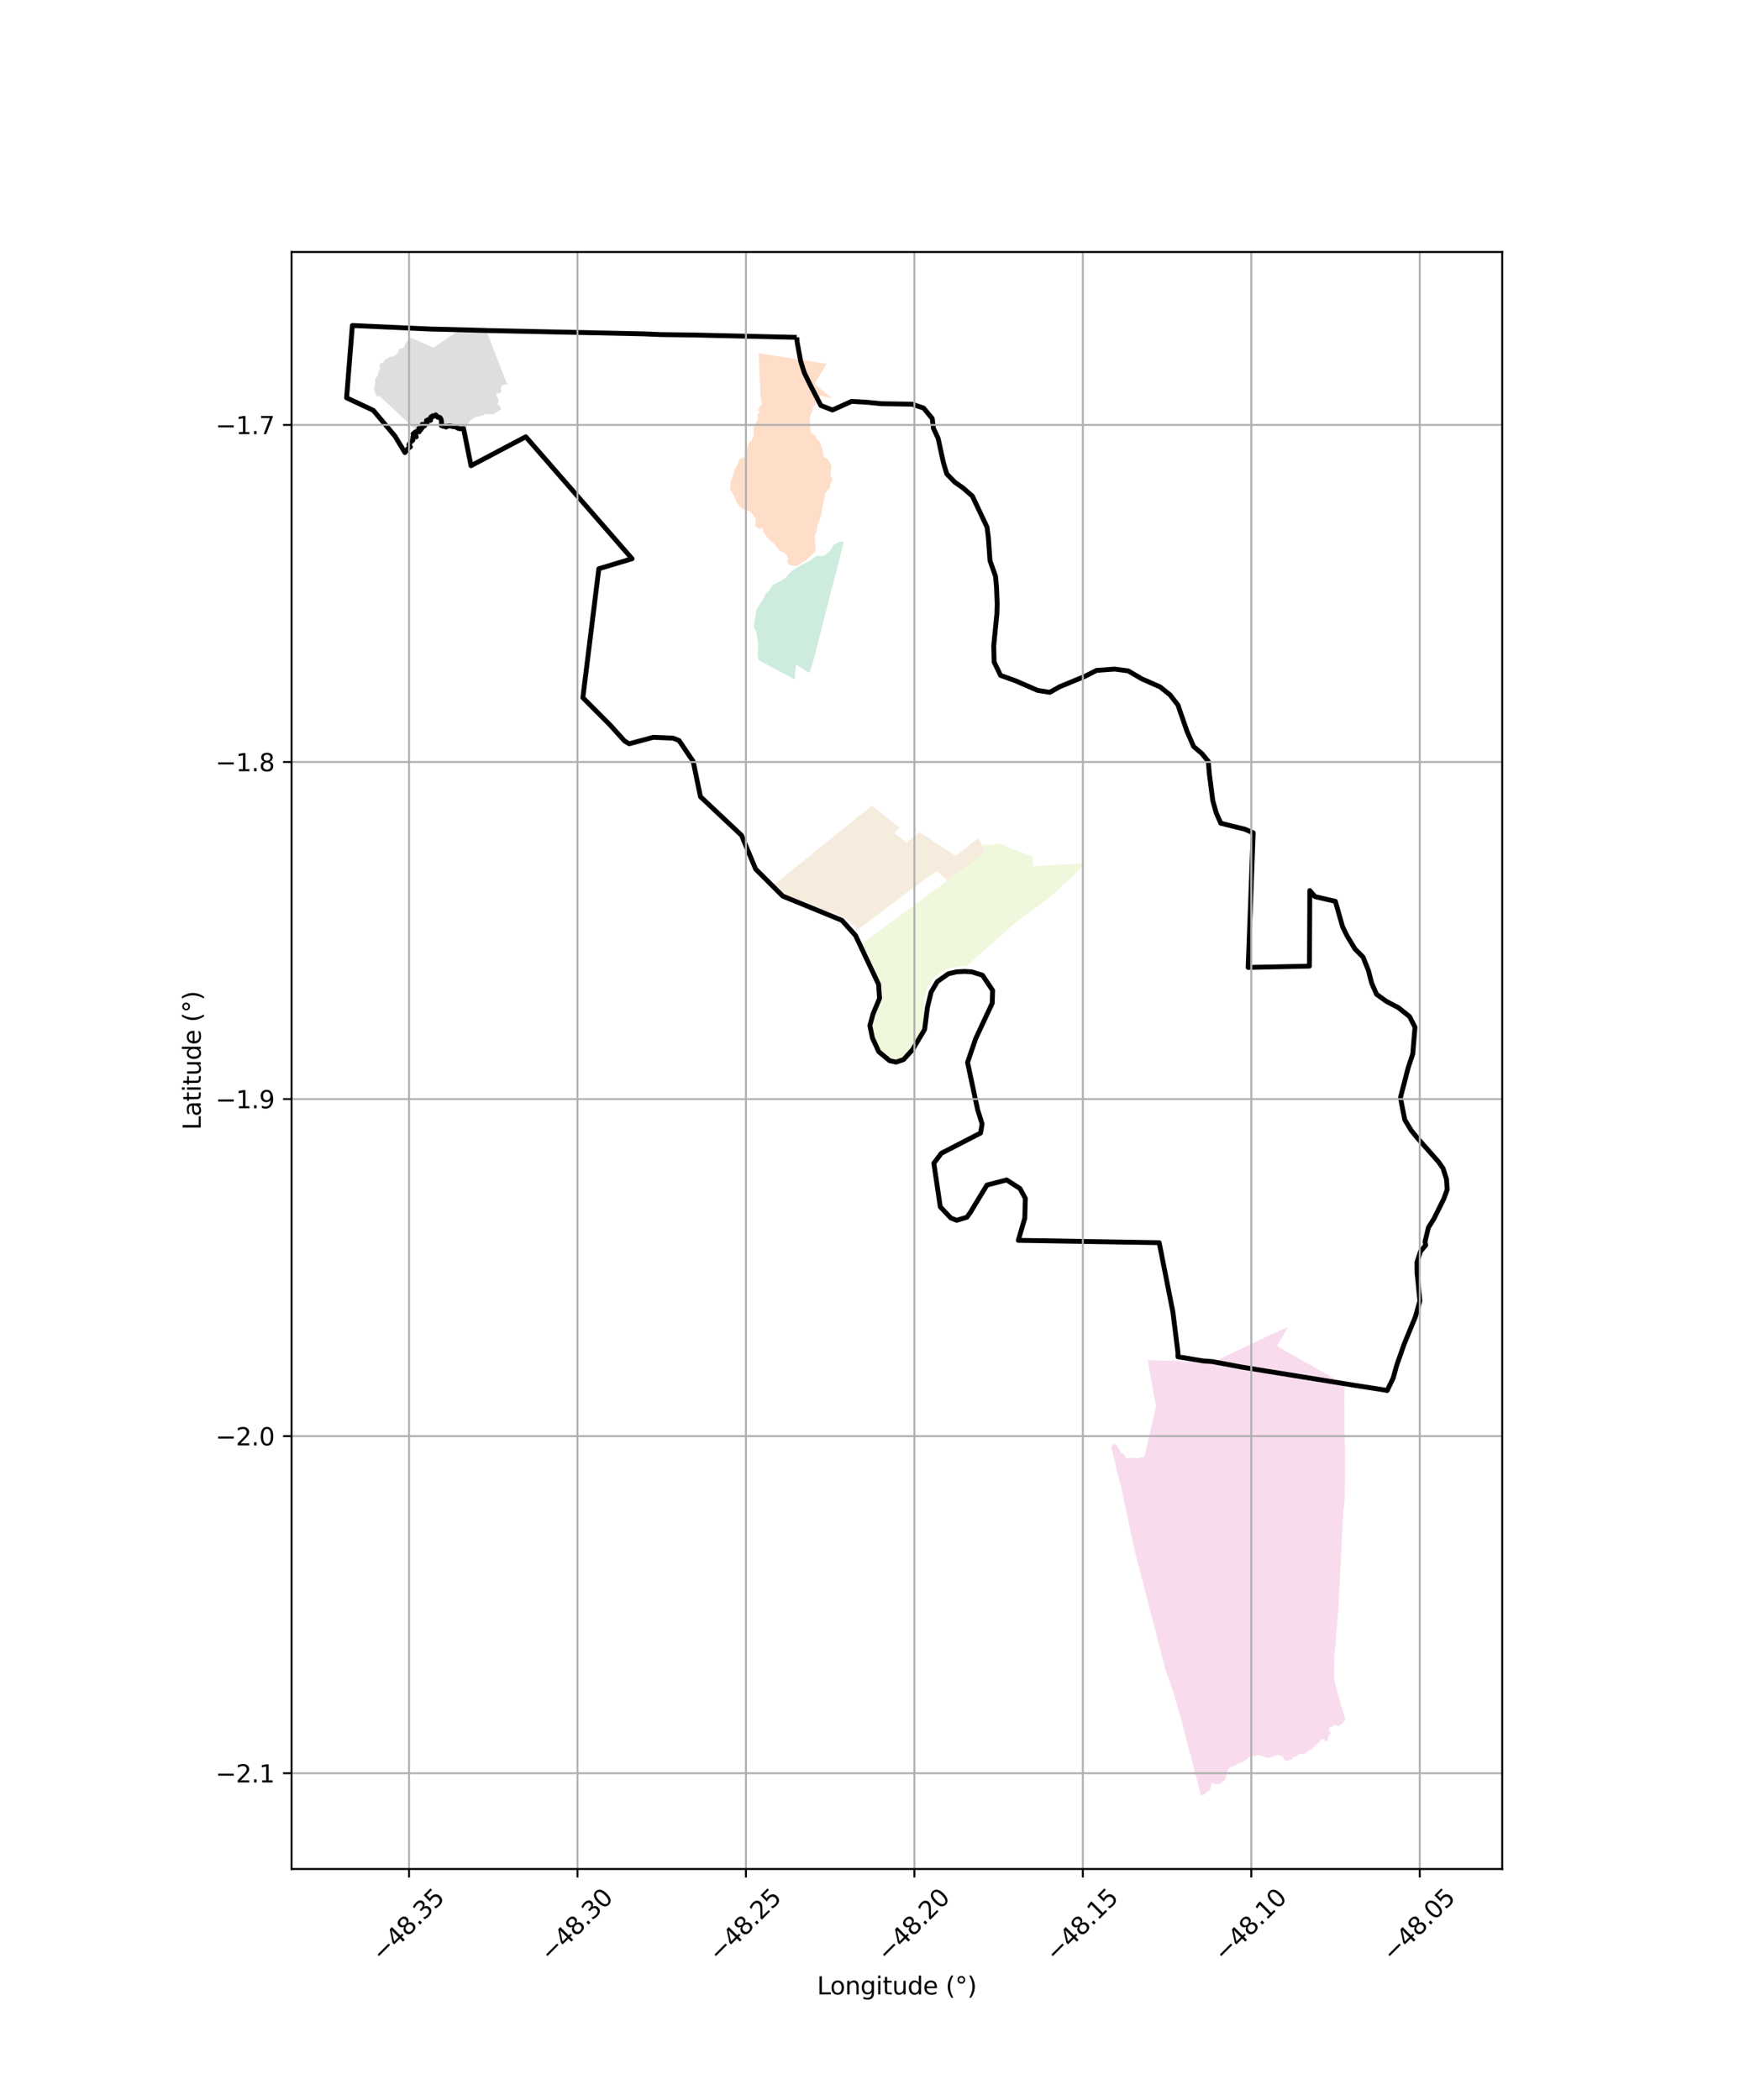 <?xml version="1.0" encoding="utf-8" standalone="no"?>
<!DOCTYPE svg PUBLIC "-//W3C//DTD SVG 1.1//EN"
  "http://www.w3.org/Graphics/SVG/1.1/DTD/svg11.dtd">
<svg xmlns:xlink="http://www.w3.org/1999/xlink" width="720pt" height="864pt" viewBox="0 0 720 864" xmlns="http://www.w3.org/2000/svg" version="1.1">
 <defs>
  <style type="text/css">*{stroke-linejoin: round; stroke-linecap: butt}</style>
 </defs>
 <g id="figure_1">
  <g id="patch_1">
   <path d="M 0 864 
L 720 864 
L 720 0 
L 0 0 
z
" style="fill: #ffffff"/>
  </g>
  <g id="axes_1">
   <g id="patch_2">
    <path d="M 119.952 768.96 
L 618.048 768.96 
L 618.048 103.68 
L 119.952 103.68 
z
" style="fill: #ffffff"/>
   </g>
   <g id="PatchCollection_1">
    <path d="M 171.889 177.611 
L 155.947 162.772 
L 155.265 163.275 
L 154.786 162.819 
L 154.548 162.132 
L 154 161.074 
L 153.998 159.802 
L 154.039 158.955 
L 154.416 157.598 
L 154.33 156.709 
L 154.455 155.522 
L 155.253 154.928 
L 155.505 154.292 
L 155.546 153.783 
L 155.63 153.148 
L 156.133 152.088 
L 156.426 151.282 
L 156.089 150.605 
L 156.256 149.926 
L 156.634 149.417 
L 157.391 149.332 
L 158.148 148.695 
L 158.189 148.017 
L 159.114 147.677 
L 159.829 147.159 
L 160.375 146.819 
L 161.216 146.649 
L 161.887 146.777 
L 163.234 145.544 
L 163.738 145.035 
L 164.032 144.314 
L 164.073 143.763 
L 164.956 143.338 
L 165.713 143.253 
L 166.259 142.659 
L 166.679 141.811 
L 166.972 140.836 
L 167.644 140.538 
L 167.896 139.818 
L 168.315 139.097 
L 169.031 139.053 
L 169.074 138.974 
L 178.312 143.011 
L 190.812 134.578 
L 199.61 134.717 
L 208.685 158.253 
L 207.541 158.145 
L 206.349 158.787 
L 206.111 159.588 
L 206.352 160.71 
L 205.796 161.752 
L 204.683 161.833 
L 204.127 162.154 
L 204.367 163.195 
L 205.244 164.556 
L 204.769 166.239 
L 205.625 166.997 
L 206.231 168.34 
L 204.694 169.363 
L 203.025 170.406 
L 201.594 170.408 
L 199.766 170.411 
L 197.858 171.054 
L 197.143 171.295 
L 195.871 171.457 
L 193.567 172.902 
L 193.091 173.544 
L 192.773 173.865 
L 192.298 175.067 
L 192.061 176.109 
L 190.551 176.351 
L 189.437 175.952 
L 188.801 175.873 
L 187.29 175.955 
L 186.335 175.476 
L 185.46 174.836 
L 184.426 174.838 
L 183.313 174.999 
L 182.28 175.001 
L 181.802 174.441 
L 181.721 173.64 
L 181.481 172.599 
L 181.56 172.038 
L 179.81 171.079 
L 177.901 170.922 
L 177.187 171.804 
L 176.631 172.606 
L 176.234 172.606 
L 176.076 173.487 
L 175.202 173.969 
L 174.488 175.252 
L 173.456 176.214 
L 172.503 177.177 
L 171.889 177.611 
" clip-path="url(#pa3c01f3f95)" style="fill: #cccccc; fill-opacity: 0.65"/>
    <path d="M 335.033 157.96 
L 342.484 163.945 
L 337.537 162.773 
L 334.607 167.452 
L 334.338 168.626 
L 334.179 169.458 
L 333.198 171.352 
L 333.422 172.088 
L 333.026 172.655 
L 333.214 173.532 
L 333.369 175.068 
L 333.292 175.863 
L 333.525 177.408 
L 333.681 178.256 
L 335.643 179.338 
L 335.812 180.246 
L 336.868 181.299 
L 337.196 181.986 
L 337.695 182.8 
L 337.776 183.328 
L 338.158 184.09 
L 338.495 185.861 
L 338.748 187.485 
L 339.334 188.249 
L 339.707 188.298 
L 340.403 188.717 
L 340.505 188.773 
L 341.774 191.213 
L 342.127 191.528 
L 341.901 193.585 
L 341.931 193.947 
L 341.583 194.411 
L 341.983 195.213 
L 341.56 195.79 
L 341.715 196.022 
L 342.682 196.979 
L 342.127 198.101 
L 341.677 199.01 
L 341.43 200.172 
L 341.393 200.803 
L 340.113 202.121 
L 339.356 203.3 
L 339.416 204.252 
L 339.357 204.666 
L 338.831 206.18 
L 338.801 207.298 
L 338.367 208.332 
L 338.244 209.417 
L 337.988 211.139 
L 337.361 213.743 
L 336.361 215.899 
L 336.271 216.367 
L 336.067 218.656 
L 335.613 219.377 
L 335.248 220.638 
L 335.413 223.094 
L 335.585 224.173 
L 335.454 225.425 
L 335.568 226.352 
L 335.306 227.113 
L 334.051 228.233 
L 332.187 230.079 
L 327.774 232.902 
L 325.314 232.586 
L 323.9 231.871 
L 323.812 231.595 
L 324.245 229.752 
L 323.409 228.137 
L 323.11 227.949 
L 322.599 227.411 
L 321.067 226.862 
L 319.658 225.323 
L 319.009 224.371 
L 318.441 223.719 
L 317.102 222.507 
L 316.678 222.106 
L 316.204 221.745 
L 315.182 220.605 
L 314.709 219.69 
L 314.084 218.814 
L 313.96 217.649 
L 313.559 217.186 
L 313.236 217.487 
L 312.8 217.55 
L 312.726 217.706 
L 312.527 217.588 
L 310.558 216.363 
L 311.012 214.636 
L 310.791 214.119 
L 310.828 213.894 
L 310.878 213.543 
L 309.63 211.552 
L 308.893 210.888 
L 308.89 210.619 
L 306.901 209.776 
L 305.631 209.59 
L 305.101 209.069 
L 303.899 207.851 
L 302.938 206.185 
L 302.051 204.219 
L 301.497 203.197 
L 300.94 202.153 
L 300.205 201.402 
L 300.627 199.659 
L 300.437 198.506 
L 300.784 197.403 
L 301.071 197.206 
L 301.826 194.67 
L 301.997 194.453 
L 301.999 193.892 
L 303.762 190.481 
L 303.81 189.679 
L 304.506 188.775 
L 304.755 188.512 
L 305.713 188.272 
L 305.949 188.247 
L 306.217 188.062 
L 306.731 186.617 
L 306.718 186.328 
L 307.04 185.354 
L 307.002 184.548 
L 307.637 184.309 
L 307.512 184.034 
L 307.763 183.089 
L 307.921 182.705 
L 308.529 181.777 
L 308.977 181.613 
L 309.476 180.729 
L 309.597 180.046 
L 310.132 179.406 
L 310.371 178.517 
L 310.155 178.416 
L 309.98 177.915 
L 310.064 176.026 
L 310.101 175.395 
L 310.2 175.195 
L 310.324 174.693 
L 310.591 174.479 
L 310.746 174.028 
L 311.38 173.451 
L 311.832 173.159 
L 311.741 173.037 
L 311.714 171.809 
L 311.689 171.633 
L 311.775 170.531 
L 311.949 170.292 
L 312.495 169.702 
L 312.146 168.963 
L 311.909 168.65 
L 312.455 167.722 
L 312.852 166.719 
L 313.512 166.505 
L 313.349 165.816 
L 312.885 163.28 
L 312.713 158.331 
L 312.671 157.759 
L 312.148 145.291 
L 314.361 145.674 
L 316.734 146.032 
L 319.414 146.464 
L 322.485 146.97 
L 322.936 147.008 
L 340.068 149.692 
L 340.117 149.768 
L 339.703 150.458 
L 337.497 153.914 
L 335.33 157.709 
L 335.033 157.96 
" clip-path="url(#pa3c01f3f95)" style="fill: #fdcdac; fill-opacity: 0.65"/>
    <path d="M 347.165 222.982 
L 334.372 272.815 
L 333.065 276.867 
L 327.44 273.402 
L 326.982 279.583 
L 312.375 271.77 
L 311.957 271.226 
L 311.687 269.402 
L 311.686 268.206 
L 311.981 266.889 
L 311.949 265.903 
L 311.799 264.393 
L 311.678 263.137 
L 311.439 261.986 
L 311.349 261.208 
L 311.199 260.102 
L 310.693 259.116 
L 310.127 258.1 
L 310.126 257.293 
L 310.273 256.395 
L 310.479 255.139 
L 310.626 254.361 
L 310.862 253.224 
L 311.098 252.357 
L 311.038 251.579 
L 311.215 250.891 
L 311.718 250.143 
L 312.103 249.455 
L 312.488 248.796 
L 313.199 247.629 
L 314.171 246.356 
L 314.555 245.309 
L 314.851 244.561 
L 315.384 243.962 
L 316.125 243.273 
L 316.658 242.644 
L 317.132 241.926 
L 317.428 241.417 
L 317.754 240.789 
L 318.199 240.519 
L 318.792 240.189 
L 319.889 239.739 
L 320.69 239.349 
L 321.372 238.869 
L 322.351 238.24 
L 323.003 237.97 
L 323.715 237.161 
L 324.331 236.353 
L 324.894 235.814 
L 326.287 234.616 
L 327.027 233.992 
L 328.766 233.078 
L 329.322 232.551 
L 330.617 231.978 
L 332.07 231.317 
L 333.167 230.628 
L 335.065 229.309 
L 336.192 228.65 
L 337.201 228.648 
L 338.477 228.856 
L 339.753 228.166 
L 340.76 227.238 
L 341.502 226.519 
L 342.213 225.71 
L 342.597 224.902 
L 342.864 224.364 
L 343.575 223.854 
L 344.613 223.195 
L 345.414 222.925 
L 346.334 222.923 
L 347.165 222.982 
" clip-path="url(#pa3c01f3f95)" style="fill: #b3e2cd; fill-opacity: 0.65"/>
    <path d="M 358.737 331.474 
L 370.188 340.493 
L 368.077 342.897 
L 369.166 343.733 
L 370.345 344.615 
L 371.839 345.7 
L 373.022 346.555 
L 378.296 342.374 
L 393.23 352.106 
L 402.475 344.849 
L 403.865 347.389 
L 405.408 350.73 
L 389.78 362.206 
L 385.267 358.33 
L 370.258 369.386 
L 356.943 379.479 
L 352.427 382.866 
L 351.815 381.53 
L 350.364 379.891 
L 347.65 377.69 
L 343.249 375.77 
L 336.286 374.003 
L 333.334 372.896 
L 330.217 371.53 
L 325.952 369.865 
L 321.455 366.964 
L 318.671 364.416 
L 318.362 364.113 
L 344.505 342.903 
L 352.763 336.214 
L 356.266 333.461 
L 358.737 331.474 
" clip-path="url(#pa3c01f3f95)" style="fill: #f1e2cc; fill-opacity: 0.65"/>
    <path d="M 410.982 346.967 
L 412.356 347.546 
L 413.133 347.345 
L 413.412 348.16 
L 416.453 349.217 
L 416.717 349.306 
L 424.958 352.443 
L 425.195 356.352 
L 445.022 355.258 
L 446.753 355.142 
L 446.732 355.162 
L 444.118 357.733 
L 442.594 359.212 
L 441.483 360.345 
L 440.342 361.436 
L 438.805 362.897 
L 438.002 363.625 
L 435.831 365.594 
L 435.102 366.261 
L 432.793 368.311 
L 431.112 369.738 
L 429.311 371.193 
L 427.623 372.453 
L 425.622 373.883 
L 424.521 374.638 
L 423.483 375.356 
L 421.153 377.022 
L 418.916 378.727 
L 416.963 380.291 
L 414.986 382.112 
L 413.095 383.826 
L 397.663 397.455 
L 395.688 397.554 
L 393.788 397.879 
L 393.674 397.891 
L 389.629 398.679 
L 388.756 399.193 
L 386.912 400.19 
L 385.837 401.254 
L 384.912 402.041 
L 384.816 402.038 
L 383.807 403.105 
L 382.145 405.264 
L 381.546 406.533 
L 380.996 408.463 
L 380.231 410.782 
L 379.961 413.233 
L 379.855 414.537 
L 380.131 416.833 
L 380.303 419.293 
L 380.391 421.642 
L 380.051 424.024 
L 378.883 425.953 
L 378.524 426.736 
L 377.782 427.882 
L 376.838 428.816 
L 376.467 429.315 
L 375.736 430.369 
L 375.455 430.924 
L 374.076 433.455 
L 372.106 435.429 
L 369.674 436.572 
L 367.421 436.573 
L 365.012 435.859 
L 363.47 434.208 
L 362.109 432.963 
L 360.75 430.788 
L 359.618 428.242 
L 358.819 425.837 
L 358.129 423.113 
L 358.257 421.13 
L 358.483 419.45 
L 359.234 417.862 
L 359.775 416.659 
L 360.857 414.967 
L 361.925 412.627 
L 362.747 406.05 
L 361.733 403.006 
L 360.276 400.111 
L 359.033 396.869 
L 357.004 394.58 
L 355.776 391.433 
L 354.236 388.533 
L 367.126 379.041 
L 375.259 373.035 
L 389.797 362.301 
L 397.11 356.014 
L 405.626 350.79 
L 404.015 347.312 
L 406.501 347.725 
L 408.878 347.414 
L 410.982 346.967 
" clip-path="url(#pa3c01f3f95)" style="fill: #e6f5c9; fill-opacity: 0.65"/>
    <path d="M 553.039 569.467 
L 553.08 570.065 
L 553.139 573.005 
L 553.033 576.072 
L 553.222 579.145 
L 553.116 582.286 
L 553.166 585.415 
L 553.196 588.759 
L 553.168 591.989 
L 553.332 595.025 
L 553.412 598.459 
L 553.339 611.311 
L 553.248 617.451 
L 552.803 620.704 
L 552.41 626.588 
L 551.988 635.423 
L 551.868 639.449 
L 551.434 645.747 
L 550.64 661.767 
L 549.87 671.258 
L 549.408 677.409 
L 549.062 680.702 
L 548.831 690.295 
L 549.522 693.451 
L 551.174 699.615 
L 553.582 707.625 
L 552.963 708.225 
L 552.505 708.207 
L 552.737 708.896 
L 551.249 709.732 
L 551.203 710.028 
L 550.664 710.084 
L 549.926 710.111 
L 549.868 709.737 
L 549.682 709.673 
L 549.024 709.792 
L 548.632 710.194 
L 547.109 710.567 
L 546.615 711.635 
L 547.181 712.567 
L 547.486 712.827 
L 547.164 713.738 
L 546.758 713.527 
L 546.648 713.949 
L 546.773 714.209 
L 546.361 714.529 
L 546.436 715.189 
L 546.157 716.273 
L 545.689 716.499 
L 545.266 716.277 
L 544.776 715.712 
L 544.33 715.459 
L 543.387 716.053 
L 541.752 717.698 
L 540.915 718.326 
L 539.898 719.617 
L 538.457 720.069 
L 537.45 721.303 
L 536.028 721.623 
L 534.648 721.595 
L 533.394 722.607 
L 532.206 722.783 
L 531.398 723.979 
L 529.946 724.224 
L 528.674 724.505 
L 527.81 722.734 
L 525.94 722.06 
L 525.155 722.008 
L 524.348 722.476 
L 523.147 723.051 
L 522.068 723.17 
L 520.877 723.171 
L 519.732 722.656 
L 517.727 721.98 
L 516.323 722.582 
L 515.237 722.418 
L 513.627 723.134 
L 513.101 723.725 
L 511.067 725.133 
L 509.208 725.634 
L 507.791 726.583 
L 506.837 726.962 
L 505.916 727.096 
L 505.245 728.102 
L 504.567 730.439 
L 504.047 732.374 
L 502.656 733.253 
L 502.012 733.976 
L 500.15 734.049 
L 498.556 733.679 
L 497.922 736.225 
L 496.745 737.113 
L 495.461 738.396 
L 494.137 738.72 
L 488.675 717.816 
L 486.347 708.706 
L 482.623 695.918 
L 479.328 686.354 
L 466.674 637.341 
L 461.021 610.784 
L 460.545 609.244 
L 457.078 594.908 
L 457.538 594.879 
L 458.077 594.093 
L 459.193 594.423 
L 459.705 594.929 
L 460.609 596.522 
L 461.13 597.685 
L 462.579 598.428 
L 463.26 600.002 
L 465.039 599.692 
L 466.07 599.812 
L 467.929 599.911 
L 469.622 599.623 
L 470.854 599.318 
L 475.616 578.671 
L 474.21 571.056 
L 472.238 559.604 
L 478.204 559.791 
L 481.717 559.783 
L 484.445 559.803 
L 499.245 561.221 
L 499.615 560.289 
L 503.377 558.373 
L 521.899 549.572 
L 529.827 545.982 
L 525.455 553.789 
L 529.63 556.264 
L 553.039 569.467 
" clip-path="url(#pa3c01f3f95)" style="fill: #f4cae4; fill-opacity: 0.65"/>
   </g>
   <g id="PatchCollection_2">
    <path d="M 327.813 138.813 
L 327.982 140.798 
L 329.412 148.593 
L 330.921 153.379 
L 333.303 158.277 
L 337.727 166.826 
L 342.502 168.694 
L 350.364 165.14 
L 356.63 165.496 
L 362.639 166.102 
L 375.27 166.288 
L 380.01 167.909 
L 383.544 172.179 
L 384.044 176.206 
L 385.974 180.357 
L 388.134 190.296 
L 389.52 194.958 
L 392.794 198.342 
L 396.177 200.728 
L 400.061 204.11 
L 406.116 216.933 
L 406.655 221.334 
L 407.307 230.654 
L 409.58 237.072 
L 409.992 241.476 
L 410.263 248.538 
L 410.15 252.569 
L 408.848 265.674 
L 409.005 272.35 
L 411.664 277.88 
L 417.889 280.126 
L 426.968 284.069 
L 431.942 284.84 
L 435.957 282.558 
L 446.42 278.234 
L 451.159 275.822 
L 458.557 275.286 
L 464.178 276.018 
L 469.718 279.269 
L 477.343 282.639 
L 481.388 285.895 
L 484.628 290.04 
L 488.312 300.732 
L 491.087 307.137 
L 494.47 310.02 
L 497.135 313.28 
L 497.524 318.069 
L 498.946 329.219 
L 500.33 334.305 
L 502.252 338.702 
L 512.205 341.174 
L 515.603 342.633 
L 513.528 398.029 
L 538.75 397.49 
L 538.893 366.401 
L 541.033 368.891 
L 549.411 370.844 
L 552.347 381.193 
L 554.241 385.09 
L 557.5 390.457 
L 560.787 393.752 
L 563.046 399.408 
L 564.324 404.442 
L 566.368 409.091 
L 570.367 411.971 
L 575.37 414.588 
L 579.917 418.226 
L 582.17 422.632 
L 581.228 433.716 
L 579.378 439.261 
L 576.181 451.622 
L 577.957 460.686 
L 580.614 465.079 
L 583.266 468.337 
L 591.87 478.044 
L 593.706 480.687 
L 595.129 485.161 
L 595.408 489.451 
L 594.04 493.198 
L 589.875 501.591 
L 587.721 504.978 
L 586.279 510.886 
L 586.567 512.306 
L 584.462 514.816 
L 582.959 519.35 
L 582.997 523.505 
L 584.182 535.213 
L 582.338 541.771 
L 577.756 552.878 
L 574.648 561.708 
L 573.184 567.004 
L 570.726 572.103 
L 569.293 571.828 
L 557.783 570.04 
L 511.251 562.525 
L 498.721 560.189 
L 495.186 559.945 
L 492.033 559.434 
L 484.639 558.227 
L 484.647 556.456 
L 482.547 539.712 
L 476.926 511.275 
L 418.957 510.319 
L 421.631 501.188 
L 421.862 493.064 
L 419.649 488.99 
L 414.159 485.47 
L 406.056 487.565 
L 399.248 498.793 
L 397.84 500.796 
L 393.606 502.068 
L 391.199 501.127 
L 386.859 496.537 
L 384.215 478.589 
L 387.307 474.479 
L 403.43 466.167 
L 404.071 462.394 
L 402.209 456.508 
L 398.079 437.114 
L 401.42 427.333 
L 408.225 412.76 
L 408.401 407.488 
L 404.217 401.229 
L 399.836 399.853 
L 396.972 399.684 
L 393.545 399.84 
L 390.202 400.633 
L 385.625 403.863 
L 383.047 408.266 
L 381.546 414.65 
L 380.408 423.579 
L 375.444 431.857 
L 371.752 435.939 
L 368.676 436.99 
L 365.997 436.387 
L 361.538 432.681 
L 358.935 427.014 
L 357.898 421.928 
L 359.144 417.314 
L 361.866 410.746 
L 361.475 404.973 
L 351.998 384.903 
L 346.391 378.661 
L 322.053 368.688 
L 310.888 357.564 
L 305.072 343.657 
L 288.187 327.779 
L 285.203 313.286 
L 279.392 304.68 
L 276.969 303.697 
L 268.773 303.354 
L 258.875 306.015 
L 256.926 304.827 
L 251.047 298.325 
L 239.805 287.049 
L 246.374 233.99 
L 260.054 229.882 
L 216.33 179.703 
L 193.792 191.598 
L 190.723 176.333 
L 189.647 176.423 
L 188.652 176.308 
L 187.32 175.564 
L 186.394 175.545 
L 185.934 175.379 
L 184.771 175.23 
L 183.867 175.417 
L 183.555 175.711 
L 183.026 175.406 
L 182.519 175.412 
L 181.566 175.08 
L 181.682 173.474 
L 181.403 172.325 
L 180.985 171.768 
L 180.118 171.683 
L 180.061 171.378 
L 179.576 171.068 
L 179.286 170.693 
L 178.719 171.207 
L 178.114 171.051 
L 177.881 171.177 
L 177.781 171.631 
L 177.226 171.57 
L 177.152 172.94 
L 176.169 172.654 
L 175.449 173.032 
L 175.713 174.233 
L 174.873 174.408 
L 174.661 175.245 
L 173.737 174.57 
L 173.729 175.97 
L 173.021 176.944 
L 172.289 176.283 
L 172.147 177.099 
L 172.462 177.68 
L 170.986 177.65 
L 169.966 178.507 
L 171.06 179.122 
L 171.261 179.748 
L 169.908 179.687 
L 169.855 181.103 
L 168.718 182.089 
L 168.25 182.982 
L 168.835 183.858 
L 167.901 184.516 
L 166.589 186.205 
L 162.512 179.444 
L 153.58 168.825 
L 142.592 163.669 
L 144.968 133.92 
L 177.687 135.402 
L 182.241 135.488 
L 199.04 135.961 
L 264.717 137.353 
L 271.937 137.655 
L 285.074 137.823 
L 327.813 138.813 
L 327.813 138.813 
" clip-path="url(#pa3c01f3f95)" style="fill: none; stroke: #000000; stroke-width: 2"/>
   </g>
   <g id="matplotlib.axis_1">
    <g id="xtick_1">
     <g id="line2d_1">
      <path d="M 168.288 768.96 
L 168.288 103.68 
" clip-path="url(#pa3c01f3f95)" style="fill: none; stroke: #b0b0b0; stroke-width: 0.8; stroke-linecap: square"/>
     </g>
     <g id="line2d_2">
      <defs>
       <path id="m264ae925a6" d="M 0 0 
L 0 3.5 
" style="stroke: #000000; stroke-width: 0.8"/>
      </defs>
      <g>
       <use xlink:href="#m264ae925a6" x="168.288" y="768.96" style="stroke: #000000; stroke-width: 0.8"/>
      </g>
     </g>
     <g id="text_1">
      <!-- −48.35 -->
      <g transform="translate(157.155 807.501) rotate(-45) scale(0.1 -0.1)">
       <defs>
        <path id="DejaVuSans-2212" d="M 678 2272 
L 4684 2272 
L 4684 1741 
L 678 1741 
L 678 2272 
z
" transform="scale(0.016)"/>
        <path id="DejaVuSans-34" d="M 2419 4116 
L 825 1625 
L 2419 1625 
L 2419 4116 
z
M 2253 4666 
L 3047 4666 
L 3047 1625 
L 3713 1625 
L 3713 1100 
L 3047 1100 
L 3047 0 
L 2419 0 
L 2419 1100 
L 313 1100 
L 313 1709 
L 2253 4666 
z
" transform="scale(0.016)"/>
        <path id="DejaVuSans-38" d="M 2034 2216 
Q 1584 2216 1326 1975 
Q 1069 1734 1069 1313 
Q 1069 891 1326 650 
Q 1584 409 2034 409 
Q 2484 409 2743 651 
Q 3003 894 3003 1313 
Q 3003 1734 2745 1975 
Q 2488 2216 2034 2216 
z
M 1403 2484 
Q 997 2584 770 2862 
Q 544 3141 544 3541 
Q 544 4100 942 4425 
Q 1341 4750 2034 4750 
Q 2731 4750 3128 4425 
Q 3525 4100 3525 3541 
Q 3525 3141 3298 2862 
Q 3072 2584 2669 2484 
Q 3125 2378 3379 2068 
Q 3634 1759 3634 1313 
Q 3634 634 3220 271 
Q 2806 -91 2034 -91 
Q 1263 -91 848 271 
Q 434 634 434 1313 
Q 434 1759 690 2068 
Q 947 2378 1403 2484 
z
M 1172 3481 
Q 1172 3119 1398 2916 
Q 1625 2713 2034 2713 
Q 2441 2713 2670 2916 
Q 2900 3119 2900 3481 
Q 2900 3844 2670 4047 
Q 2441 4250 2034 4250 
Q 1625 4250 1398 4047 
Q 1172 3844 1172 3481 
z
" transform="scale(0.016)"/>
        <path id="DejaVuSans-2e" d="M 684 794 
L 1344 794 
L 1344 0 
L 684 0 
L 684 794 
z
" transform="scale(0.016)"/>
        <path id="DejaVuSans-33" d="M 2597 2516 
Q 3050 2419 3304 2112 
Q 3559 1806 3559 1356 
Q 3559 666 3084 287 
Q 2609 -91 1734 -91 
Q 1441 -91 1130 -33 
Q 819 25 488 141 
L 488 750 
Q 750 597 1062 519 
Q 1375 441 1716 441 
Q 2309 441 2620 675 
Q 2931 909 2931 1356 
Q 2931 1769 2642 2001 
Q 2353 2234 1838 2234 
L 1294 2234 
L 1294 2753 
L 1863 2753 
Q 2328 2753 2575 2939 
Q 2822 3125 2822 3475 
Q 2822 3834 2567 4026 
Q 2313 4219 1838 4219 
Q 1578 4219 1281 4162 
Q 984 4106 628 3988 
L 628 4550 
Q 988 4650 1302 4700 
Q 1616 4750 1894 4750 
Q 2613 4750 3031 4423 
Q 3450 4097 3450 3541 
Q 3450 3153 3228 2886 
Q 3006 2619 2597 2516 
z
" transform="scale(0.016)"/>
        <path id="DejaVuSans-35" d="M 691 4666 
L 3169 4666 
L 3169 4134 
L 1269 4134 
L 1269 2991 
Q 1406 3038 1543 3061 
Q 1681 3084 1819 3084 
Q 2600 3084 3056 2656 
Q 3513 2228 3513 1497 
Q 3513 744 3044 326 
Q 2575 -91 1722 -91 
Q 1428 -91 1123 -41 
Q 819 9 494 109 
L 494 744 
Q 775 591 1075 516 
Q 1375 441 1709 441 
Q 2250 441 2565 725 
Q 2881 1009 2881 1497 
Q 2881 1984 2565 2268 
Q 2250 2553 1709 2553 
Q 1456 2553 1204 2497 
Q 953 2441 691 2322 
L 691 4666 
z
" transform="scale(0.016)"/>
       </defs>
       <use xlink:href="#DejaVuSans-2212"/>
       <use xlink:href="#DejaVuSans-34" transform="translate(83.789 0)"/>
       <use xlink:href="#DejaVuSans-38" transform="translate(147.412 0)"/>
       <use xlink:href="#DejaVuSans-2e" transform="translate(211.035 0)"/>
       <use xlink:href="#DejaVuSans-33" transform="translate(242.822 0)"/>
       <use xlink:href="#DejaVuSans-35" transform="translate(306.445 0)"/>
      </g>
     </g>
    </g>
    <g id="xtick_2">
     <g id="line2d_3">
      <path d="M 237.593 768.96 
L 237.593 103.68 
" clip-path="url(#pa3c01f3f95)" style="fill: none; stroke: #b0b0b0; stroke-width: 0.8; stroke-linecap: square"/>
     </g>
     <g id="line2d_4">
      <g>
       <use xlink:href="#m264ae925a6" x="237.593" y="768.96" style="stroke: #000000; stroke-width: 0.8"/>
      </g>
     </g>
     <g id="text_2">
      <!-- −48.30 -->
      <g transform="translate(226.46 807.501) rotate(-45) scale(0.1 -0.1)">
       <defs>
        <path id="DejaVuSans-30" d="M 2034 4250 
Q 1547 4250 1301 3770 
Q 1056 3291 1056 2328 
Q 1056 1369 1301 889 
Q 1547 409 2034 409 
Q 2525 409 2770 889 
Q 3016 1369 3016 2328 
Q 3016 3291 2770 3770 
Q 2525 4250 2034 4250 
z
M 2034 4750 
Q 2819 4750 3233 4129 
Q 3647 3509 3647 2328 
Q 3647 1150 3233 529 
Q 2819 -91 2034 -91 
Q 1250 -91 836 529 
Q 422 1150 422 2328 
Q 422 3509 836 4129 
Q 1250 4750 2034 4750 
z
" transform="scale(0.016)"/>
       </defs>
       <use xlink:href="#DejaVuSans-2212"/>
       <use xlink:href="#DejaVuSans-34" transform="translate(83.789 0)"/>
       <use xlink:href="#DejaVuSans-38" transform="translate(147.412 0)"/>
       <use xlink:href="#DejaVuSans-2e" transform="translate(211.035 0)"/>
       <use xlink:href="#DejaVuSans-33" transform="translate(242.822 0)"/>
       <use xlink:href="#DejaVuSans-30" transform="translate(306.445 0)"/>
      </g>
     </g>
    </g>
    <g id="xtick_3">
     <g id="line2d_5">
      <path d="M 306.899 768.96 
L 306.899 103.68 
" clip-path="url(#pa3c01f3f95)" style="fill: none; stroke: #b0b0b0; stroke-width: 0.8; stroke-linecap: square"/>
     </g>
     <g id="line2d_6">
      <g>
       <use xlink:href="#m264ae925a6" x="306.899" y="768.96" style="stroke: #000000; stroke-width: 0.8"/>
      </g>
     </g>
     <g id="text_3">
      <!-- −48.25 -->
      <g transform="translate(295.766 807.501) rotate(-45) scale(0.1 -0.1)">
       <defs>
        <path id="DejaVuSans-32" d="M 1228 531 
L 3431 531 
L 3431 0 
L 469 0 
L 469 531 
Q 828 903 1448 1529 
Q 2069 2156 2228 2338 
Q 2531 2678 2651 2914 
Q 2772 3150 2772 3378 
Q 2772 3750 2511 3984 
Q 2250 4219 1831 4219 
Q 1534 4219 1204 4116 
Q 875 4013 500 3803 
L 500 4441 
Q 881 4594 1212 4672 
Q 1544 4750 1819 4750 
Q 2544 4750 2975 4387 
Q 3406 4025 3406 3419 
Q 3406 3131 3298 2873 
Q 3191 2616 2906 2266 
Q 2828 2175 2409 1742 
Q 1991 1309 1228 531 
z
" transform="scale(0.016)"/>
       </defs>
       <use xlink:href="#DejaVuSans-2212"/>
       <use xlink:href="#DejaVuSans-34" transform="translate(83.789 0)"/>
       <use xlink:href="#DejaVuSans-38" transform="translate(147.412 0)"/>
       <use xlink:href="#DejaVuSans-2e" transform="translate(211.035 0)"/>
       <use xlink:href="#DejaVuSans-32" transform="translate(242.822 0)"/>
       <use xlink:href="#DejaVuSans-35" transform="translate(306.445 0)"/>
      </g>
     </g>
    </g>
    <g id="xtick_4">
     <g id="line2d_7">
      <path d="M 376.205 768.96 
L 376.205 103.68 
" clip-path="url(#pa3c01f3f95)" style="fill: none; stroke: #b0b0b0; stroke-width: 0.8; stroke-linecap: square"/>
     </g>
     <g id="line2d_8">
      <g>
       <use xlink:href="#m264ae925a6" x="376.205" y="768.96" style="stroke: #000000; stroke-width: 0.8"/>
      </g>
     </g>
     <g id="text_4">
      <!-- −48.20 -->
      <g transform="translate(365.071 807.501) rotate(-45) scale(0.1 -0.1)">
       <use xlink:href="#DejaVuSans-2212"/>
       <use xlink:href="#DejaVuSans-34" transform="translate(83.789 0)"/>
       <use xlink:href="#DejaVuSans-38" transform="translate(147.412 0)"/>
       <use xlink:href="#DejaVuSans-2e" transform="translate(211.035 0)"/>
       <use xlink:href="#DejaVuSans-32" transform="translate(242.822 0)"/>
       <use xlink:href="#DejaVuSans-30" transform="translate(306.445 0)"/>
      </g>
     </g>
    </g>
    <g id="xtick_5">
     <g id="line2d_9">
      <path d="M 445.51 768.96 
L 445.51 103.68 
" clip-path="url(#pa3c01f3f95)" style="fill: none; stroke: #b0b0b0; stroke-width: 0.8; stroke-linecap: square"/>
     </g>
     <g id="line2d_10">
      <g>
       <use xlink:href="#m264ae925a6" x="445.51" y="768.96" style="stroke: #000000; stroke-width: 0.8"/>
      </g>
     </g>
     <g id="text_5">
      <!-- −48.15 -->
      <g transform="translate(434.377 807.501) rotate(-45) scale(0.1 -0.1)">
       <defs>
        <path id="DejaVuSans-31" d="M 794 531 
L 1825 531 
L 1825 4091 
L 703 3866 
L 703 4441 
L 1819 4666 
L 2450 4666 
L 2450 531 
L 3481 531 
L 3481 0 
L 794 0 
L 794 531 
z
" transform="scale(0.016)"/>
       </defs>
       <use xlink:href="#DejaVuSans-2212"/>
       <use xlink:href="#DejaVuSans-34" transform="translate(83.789 0)"/>
       <use xlink:href="#DejaVuSans-38" transform="translate(147.412 0)"/>
       <use xlink:href="#DejaVuSans-2e" transform="translate(211.035 0)"/>
       <use xlink:href="#DejaVuSans-31" transform="translate(242.822 0)"/>
       <use xlink:href="#DejaVuSans-35" transform="translate(306.445 0)"/>
      </g>
     </g>
    </g>
    <g id="xtick_6">
     <g id="line2d_11">
      <path d="M 514.816 768.96 
L 514.816 103.68 
" clip-path="url(#pa3c01f3f95)" style="fill: none; stroke: #b0b0b0; stroke-width: 0.8; stroke-linecap: square"/>
     </g>
     <g id="line2d_12">
      <g>
       <use xlink:href="#m264ae925a6" x="514.816" y="768.96" style="stroke: #000000; stroke-width: 0.8"/>
      </g>
     </g>
     <g id="text_6">
      <!-- −48.10 -->
      <g transform="translate(503.683 807.501) rotate(-45) scale(0.1 -0.1)">
       <use xlink:href="#DejaVuSans-2212"/>
       <use xlink:href="#DejaVuSans-34" transform="translate(83.789 0)"/>
       <use xlink:href="#DejaVuSans-38" transform="translate(147.412 0)"/>
       <use xlink:href="#DejaVuSans-2e" transform="translate(211.035 0)"/>
       <use xlink:href="#DejaVuSans-31" transform="translate(242.822 0)"/>
       <use xlink:href="#DejaVuSans-30" transform="translate(306.445 0)"/>
      </g>
     </g>
    </g>
    <g id="xtick_7">
     <g id="line2d_13">
      <path d="M 584.121 768.96 
L 584.121 103.68 
" clip-path="url(#pa3c01f3f95)" style="fill: none; stroke: #b0b0b0; stroke-width: 0.8; stroke-linecap: square"/>
     </g>
     <g id="line2d_14">
      <g>
       <use xlink:href="#m264ae925a6" x="584.121" y="768.96" style="stroke: #000000; stroke-width: 0.8"/>
      </g>
     </g>
     <g id="text_7">
      <!-- −48.05 -->
      <g transform="translate(572.988 807.501) rotate(-45) scale(0.1 -0.1)">
       <use xlink:href="#DejaVuSans-2212"/>
       <use xlink:href="#DejaVuSans-34" transform="translate(83.789 0)"/>
       <use xlink:href="#DejaVuSans-38" transform="translate(147.412 0)"/>
       <use xlink:href="#DejaVuSans-2e" transform="translate(211.035 0)"/>
       <use xlink:href="#DejaVuSans-30" transform="translate(242.822 0)"/>
       <use xlink:href="#DejaVuSans-35" transform="translate(306.445 0)"/>
      </g>
     </g>
    </g>
    <g id="text_8">
     <!-- Longitude (°) -->
     <g transform="translate(336.14 820.57) scale(0.1 -0.1)">
      <defs>
       <path id="DejaVuSans-4c" d="M 628 4666 
L 1259 4666 
L 1259 531 
L 3531 531 
L 3531 0 
L 628 0 
L 628 4666 
z
" transform="scale(0.016)"/>
       <path id="DejaVuSans-6f" d="M 1959 3097 
Q 1497 3097 1228 2736 
Q 959 2375 959 1747 
Q 959 1119 1226 758 
Q 1494 397 1959 397 
Q 2419 397 2687 759 
Q 2956 1122 2956 1747 
Q 2956 2369 2687 2733 
Q 2419 3097 1959 3097 
z
M 1959 3584 
Q 2709 3584 3137 3096 
Q 3566 2609 3566 1747 
Q 3566 888 3137 398 
Q 2709 -91 1959 -91 
Q 1206 -91 779 398 
Q 353 888 353 1747 
Q 353 2609 779 3096 
Q 1206 3584 1959 3584 
z
" transform="scale(0.016)"/>
       <path id="DejaVuSans-6e" d="M 3513 2113 
L 3513 0 
L 2938 0 
L 2938 2094 
Q 2938 2591 2744 2837 
Q 2550 3084 2163 3084 
Q 1697 3084 1428 2787 
Q 1159 2491 1159 1978 
L 1159 0 
L 581 0 
L 581 3500 
L 1159 3500 
L 1159 2956 
Q 1366 3272 1645 3428 
Q 1925 3584 2291 3584 
Q 2894 3584 3203 3211 
Q 3513 2838 3513 2113 
z
" transform="scale(0.016)"/>
       <path id="DejaVuSans-67" d="M 2906 1791 
Q 2906 2416 2648 2759 
Q 2391 3103 1925 3103 
Q 1463 3103 1205 2759 
Q 947 2416 947 1791 
Q 947 1169 1205 825 
Q 1463 481 1925 481 
Q 2391 481 2648 825 
Q 2906 1169 2906 1791 
z
M 3481 434 
Q 3481 -459 3084 -895 
Q 2688 -1331 1869 -1331 
Q 1566 -1331 1297 -1286 
Q 1028 -1241 775 -1147 
L 775 -588 
Q 1028 -725 1275 -790 
Q 1522 -856 1778 -856 
Q 2344 -856 2625 -561 
Q 2906 -266 2906 331 
L 2906 616 
Q 2728 306 2450 153 
Q 2172 0 1784 0 
Q 1141 0 747 490 
Q 353 981 353 1791 
Q 353 2603 747 3093 
Q 1141 3584 1784 3584 
Q 2172 3584 2450 3431 
Q 2728 3278 2906 2969 
L 2906 3500 
L 3481 3500 
L 3481 434 
z
" transform="scale(0.016)"/>
       <path id="DejaVuSans-69" d="M 603 3500 
L 1178 3500 
L 1178 0 
L 603 0 
L 603 3500 
z
M 603 4863 
L 1178 4863 
L 1178 4134 
L 603 4134 
L 603 4863 
z
" transform="scale(0.016)"/>
       <path id="DejaVuSans-74" d="M 1172 4494 
L 1172 3500 
L 2356 3500 
L 2356 3053 
L 1172 3053 
L 1172 1153 
Q 1172 725 1289 603 
Q 1406 481 1766 481 
L 2356 481 
L 2356 0 
L 1766 0 
Q 1100 0 847 248 
Q 594 497 594 1153 
L 594 3053 
L 172 3053 
L 172 3500 
L 594 3500 
L 594 4494 
L 1172 4494 
z
" transform="scale(0.016)"/>
       <path id="DejaVuSans-75" d="M 544 1381 
L 544 3500 
L 1119 3500 
L 1119 1403 
Q 1119 906 1312 657 
Q 1506 409 1894 409 
Q 2359 409 2629 706 
Q 2900 1003 2900 1516 
L 2900 3500 
L 3475 3500 
L 3475 0 
L 2900 0 
L 2900 538 
Q 2691 219 2414 64 
Q 2138 -91 1772 -91 
Q 1169 -91 856 284 
Q 544 659 544 1381 
z
M 1991 3584 
L 1991 3584 
z
" transform="scale(0.016)"/>
       <path id="DejaVuSans-64" d="M 2906 2969 
L 2906 4863 
L 3481 4863 
L 3481 0 
L 2906 0 
L 2906 525 
Q 2725 213 2448 61 
Q 2172 -91 1784 -91 
Q 1150 -91 751 415 
Q 353 922 353 1747 
Q 353 2572 751 3078 
Q 1150 3584 1784 3584 
Q 2172 3584 2448 3432 
Q 2725 3281 2906 2969 
z
M 947 1747 
Q 947 1113 1208 752 
Q 1469 391 1925 391 
Q 2381 391 2643 752 
Q 2906 1113 2906 1747 
Q 2906 2381 2643 2742 
Q 2381 3103 1925 3103 
Q 1469 3103 1208 2742 
Q 947 2381 947 1747 
z
" transform="scale(0.016)"/>
       <path id="DejaVuSans-65" d="M 3597 1894 
L 3597 1613 
L 953 1613 
Q 991 1019 1311 708 
Q 1631 397 2203 397 
Q 2534 397 2845 478 
Q 3156 559 3463 722 
L 3463 178 
Q 3153 47 2828 -22 
Q 2503 -91 2169 -91 
Q 1331 -91 842 396 
Q 353 884 353 1716 
Q 353 2575 817 3079 
Q 1281 3584 2069 3584 
Q 2775 3584 3186 3129 
Q 3597 2675 3597 1894 
z
M 3022 2063 
Q 3016 2534 2758 2815 
Q 2500 3097 2075 3097 
Q 1594 3097 1305 2825 
Q 1016 2553 972 2059 
L 3022 2063 
z
" transform="scale(0.016)"/>
       <path id="DejaVuSans-20" transform="scale(0.016)"/>
       <path id="DejaVuSans-28" d="M 1984 4856 
Q 1566 4138 1362 3434 
Q 1159 2731 1159 2009 
Q 1159 1288 1364 580 
Q 1569 -128 1984 -844 
L 1484 -844 
Q 1016 -109 783 600 
Q 550 1309 550 2009 
Q 550 2706 781 3412 
Q 1013 4119 1484 4856 
L 1984 4856 
z
" transform="scale(0.016)"/>
       <path id="DejaVuSans-b0" d="M 1600 4347 
Q 1350 4347 1178 4173 
Q 1006 4000 1006 3750 
Q 1006 3503 1178 3333 
Q 1350 3163 1600 3163 
Q 1850 3163 2022 3333 
Q 2194 3503 2194 3750 
Q 2194 3997 2020 4172 
Q 1847 4347 1600 4347 
z
M 1600 4750 
Q 1800 4750 1984 4673 
Q 2169 4597 2303 4453 
Q 2447 4313 2519 4134 
Q 2591 3956 2591 3750 
Q 2591 3338 2302 3052 
Q 2013 2766 1594 2766 
Q 1172 2766 890 3047 
Q 609 3328 609 3750 
Q 609 4169 896 4459 
Q 1184 4750 1600 4750 
z
" transform="scale(0.016)"/>
       <path id="DejaVuSans-29" d="M 513 4856 
L 1013 4856 
Q 1481 4119 1714 3412 
Q 1947 2706 1947 2009 
Q 1947 1309 1714 600 
Q 1481 -109 1013 -844 
L 513 -844 
Q 928 -128 1133 580 
Q 1338 1288 1338 2009 
Q 1338 2731 1133 3434 
Q 928 4138 513 4856 
z
" transform="scale(0.016)"/>
      </defs>
      <use xlink:href="#DejaVuSans-4c"/>
      <use xlink:href="#DejaVuSans-6f" transform="translate(53.963 0)"/>
      <use xlink:href="#DejaVuSans-6e" transform="translate(115.145 0)"/>
      <use xlink:href="#DejaVuSans-67" transform="translate(178.523 0)"/>
      <use xlink:href="#DejaVuSans-69" transform="translate(242 0)"/>
      <use xlink:href="#DejaVuSans-74" transform="translate(269.783 0)"/>
      <use xlink:href="#DejaVuSans-75" transform="translate(308.992 0)"/>
      <use xlink:href="#DejaVuSans-64" transform="translate(372.371 0)"/>
      <use xlink:href="#DejaVuSans-65" transform="translate(435.848 0)"/>
      <use xlink:href="#DejaVuSans-20" transform="translate(497.371 0)"/>
      <use xlink:href="#DejaVuSans-28" transform="translate(529.158 0)"/>
      <use xlink:href="#DejaVuSans-b0" transform="translate(568.172 0)"/>
      <use xlink:href="#DejaVuSans-29" transform="translate(618.172 0)"/>
     </g>
    </g>
   </g>
   <g id="matplotlib.axis_2">
    <g id="ytick_1">
     <g id="line2d_15">
      <path d="M 119.952 729.552 
L 618.048 729.552 
" clip-path="url(#pa3c01f3f95)" style="fill: none; stroke: #b0b0b0; stroke-width: 0.8; stroke-linecap: square"/>
     </g>
     <g id="line2d_16">
      <defs>
       <path id="m949e196876" d="M 0 0 
L -3.5 0 
" style="stroke: #000000; stroke-width: 0.8"/>
      </defs>
      <g>
       <use xlink:href="#m949e196876" x="119.952" y="729.552" style="stroke: #000000; stroke-width: 0.8"/>
      </g>
     </g>
     <g id="text_9">
      <!-- −2.1 -->
      <g transform="translate(88.669 733.351) scale(0.1 -0.1)">
       <use xlink:href="#DejaVuSans-2212"/>
       <use xlink:href="#DejaVuSans-32" transform="translate(83.789 0)"/>
       <use xlink:href="#DejaVuSans-2e" transform="translate(147.412 0)"/>
       <use xlink:href="#DejaVuSans-31" transform="translate(179.199 0)"/>
      </g>
     </g>
    </g>
    <g id="ytick_2">
     <g id="line2d_17">
      <path d="M 119.952 590.87 
L 618.048 590.87 
" clip-path="url(#pa3c01f3f95)" style="fill: none; stroke: #b0b0b0; stroke-width: 0.8; stroke-linecap: square"/>
     </g>
     <g id="line2d_18">
      <g>
       <use xlink:href="#m949e196876" x="119.952" y="590.87" style="stroke: #000000; stroke-width: 0.8"/>
      </g>
     </g>
     <g id="text_10">
      <!-- −2.0 -->
      <g transform="translate(88.669 594.669) scale(0.1 -0.1)">
       <use xlink:href="#DejaVuSans-2212"/>
       <use xlink:href="#DejaVuSans-32" transform="translate(83.789 0)"/>
       <use xlink:href="#DejaVuSans-2e" transform="translate(147.412 0)"/>
       <use xlink:href="#DejaVuSans-30" transform="translate(179.199 0)"/>
      </g>
     </g>
    </g>
    <g id="ytick_3">
     <g id="line2d_19">
      <path d="M 119.952 452.188 
L 618.048 452.188 
" clip-path="url(#pa3c01f3f95)" style="fill: none; stroke: #b0b0b0; stroke-width: 0.8; stroke-linecap: square"/>
     </g>
     <g id="line2d_20">
      <g>
       <use xlink:href="#m949e196876" x="119.952" y="452.188" style="stroke: #000000; stroke-width: 0.8"/>
      </g>
     </g>
     <g id="text_11">
      <!-- −1.9 -->
      <g transform="translate(88.669 455.987) scale(0.1 -0.1)">
       <defs>
        <path id="DejaVuSans-39" d="M 703 97 
L 703 672 
Q 941 559 1184 500 
Q 1428 441 1663 441 
Q 2288 441 2617 861 
Q 2947 1281 2994 2138 
Q 2813 1869 2534 1725 
Q 2256 1581 1919 1581 
Q 1219 1581 811 2004 
Q 403 2428 403 3163 
Q 403 3881 828 4315 
Q 1253 4750 1959 4750 
Q 2769 4750 3195 4129 
Q 3622 3509 3622 2328 
Q 3622 1225 3098 567 
Q 2575 -91 1691 -91 
Q 1453 -91 1209 -44 
Q 966 3 703 97 
z
M 1959 2075 
Q 2384 2075 2632 2365 
Q 2881 2656 2881 3163 
Q 2881 3666 2632 3958 
Q 2384 4250 1959 4250 
Q 1534 4250 1286 3958 
Q 1038 3666 1038 3163 
Q 1038 2656 1286 2365 
Q 1534 2075 1959 2075 
z
" transform="scale(0.016)"/>
       </defs>
       <use xlink:href="#DejaVuSans-2212"/>
       <use xlink:href="#DejaVuSans-31" transform="translate(83.789 0)"/>
       <use xlink:href="#DejaVuSans-2e" transform="translate(147.412 0)"/>
       <use xlink:href="#DejaVuSans-39" transform="translate(179.199 0)"/>
      </g>
     </g>
    </g>
    <g id="ytick_4">
     <g id="line2d_21">
      <path d="M 119.952 313.506 
L 618.048 313.506 
" clip-path="url(#pa3c01f3f95)" style="fill: none; stroke: #b0b0b0; stroke-width: 0.8; stroke-linecap: square"/>
     </g>
     <g id="line2d_22">
      <g>
       <use xlink:href="#m949e196876" x="119.952" y="313.506" style="stroke: #000000; stroke-width: 0.8"/>
      </g>
     </g>
     <g id="text_12">
      <!-- −1.8 -->
      <g transform="translate(88.669 317.305) scale(0.1 -0.1)">
       <use xlink:href="#DejaVuSans-2212"/>
       <use xlink:href="#DejaVuSans-31" transform="translate(83.789 0)"/>
       <use xlink:href="#DejaVuSans-2e" transform="translate(147.412 0)"/>
       <use xlink:href="#DejaVuSans-38" transform="translate(179.199 0)"/>
      </g>
     </g>
    </g>
    <g id="ytick_5">
     <g id="line2d_23">
      <path d="M 119.952 174.824 
L 618.048 174.824 
" clip-path="url(#pa3c01f3f95)" style="fill: none; stroke: #b0b0b0; stroke-width: 0.8; stroke-linecap: square"/>
     </g>
     <g id="line2d_24">
      <g>
       <use xlink:href="#m949e196876" x="119.952" y="174.824" style="stroke: #000000; stroke-width: 0.8"/>
      </g>
     </g>
     <g id="text_13">
      <!-- −1.7 -->
      <g transform="translate(88.669 178.623) scale(0.1 -0.1)">
       <defs>
        <path id="DejaVuSans-37" d="M 525 4666 
L 3525 4666 
L 3525 4397 
L 1831 0 
L 1172 0 
L 2766 4134 
L 525 4134 
L 525 4666 
z
" transform="scale(0.016)"/>
       </defs>
       <use xlink:href="#DejaVuSans-2212"/>
       <use xlink:href="#DejaVuSans-31" transform="translate(83.789 0)"/>
       <use xlink:href="#DejaVuSans-2e" transform="translate(147.412 0)"/>
       <use xlink:href="#DejaVuSans-37" transform="translate(179.199 0)"/>
      </g>
     </g>
    </g>
    <g id="text_14">
     <!-- Latitude (°) -->
     <g transform="translate(82.589 464.89) rotate(-90) scale(0.1 -0.1)">
      <defs>
       <path id="DejaVuSans-61" d="M 2194 1759 
Q 1497 1759 1228 1600 
Q 959 1441 959 1056 
Q 959 750 1161 570 
Q 1363 391 1709 391 
Q 2188 391 2477 730 
Q 2766 1069 2766 1631 
L 2766 1759 
L 2194 1759 
z
M 3341 1997 
L 3341 0 
L 2766 0 
L 2766 531 
Q 2569 213 2275 61 
Q 1981 -91 1556 -91 
Q 1019 -91 701 211 
Q 384 513 384 1019 
Q 384 1609 779 1909 
Q 1175 2209 1959 2209 
L 2766 2209 
L 2766 2266 
Q 2766 2663 2505 2880 
Q 2244 3097 1772 3097 
Q 1472 3097 1187 3025 
Q 903 2953 641 2809 
L 641 3341 
Q 956 3463 1253 3523 
Q 1550 3584 1831 3584 
Q 2591 3584 2966 3190 
Q 3341 2797 3341 1997 
z
" transform="scale(0.016)"/>
      </defs>
      <use xlink:href="#DejaVuSans-4c"/>
      <use xlink:href="#DejaVuSans-61" transform="translate(55.713 0)"/>
      <use xlink:href="#DejaVuSans-74" transform="translate(116.992 0)"/>
      <use xlink:href="#DejaVuSans-69" transform="translate(156.201 0)"/>
      <use xlink:href="#DejaVuSans-74" transform="translate(183.984 0)"/>
      <use xlink:href="#DejaVuSans-75" transform="translate(223.193 0)"/>
      <use xlink:href="#DejaVuSans-64" transform="translate(286.572 0)"/>
      <use xlink:href="#DejaVuSans-65" transform="translate(350.049 0)"/>
      <use xlink:href="#DejaVuSans-20" transform="translate(411.572 0)"/>
      <use xlink:href="#DejaVuSans-28" transform="translate(443.359 0)"/>
      <use xlink:href="#DejaVuSans-b0" transform="translate(482.373 0)"/>
      <use xlink:href="#DejaVuSans-29" transform="translate(532.373 0)"/>
     </g>
    </g>
   </g>
   <g id="patch_3">
    <path d="M 119.952 768.96 
L 119.952 103.68 
" style="fill: none; stroke: #000000; stroke-width: 0.8; stroke-linejoin: miter; stroke-linecap: square"/>
   </g>
   <g id="patch_4">
    <path d="M 618.048 768.96 
L 618.048 103.68 
" style="fill: none; stroke: #000000; stroke-width: 0.8; stroke-linejoin: miter; stroke-linecap: square"/>
   </g>
   <g id="patch_5">
    <path d="M 119.952 768.96 
L 618.048 768.96 
" style="fill: none; stroke: #000000; stroke-width: 0.8; stroke-linejoin: miter; stroke-linecap: square"/>
   </g>
   <g id="patch_6">
    <path d="M 119.952 103.68 
L 618.048 103.68 
" style="fill: none; stroke: #000000; stroke-width: 0.8; stroke-linejoin: miter; stroke-linecap: square"/>
   </g>
   <g id="legend_1">
    <g id="patch_7">
     <path d="M 130.384 939.372 
L 607.616 939.372 
Q 609.616 939.372 609.616 937.372 
L 609.616 909.016 
Q 609.616 907.016 607.616 907.016 
L 130.384 907.016 
Q 128.384 907.016 128.384 909.016 
L 128.384 937.372 
Q 128.384 939.372 130.384 939.372 
z
" style="fill: #ffffff; opacity: 0.8; stroke: #cccccc; stroke-linejoin: miter"/>
    </g>
    <g id="line2d_25">
     <defs>
      <path id="md29129fc14" d="M 0 5 
C 1.326 5 2.598 4.473 3.536 3.536 
C 4.473 2.598 5 1.326 5 0 
C 5 -1.326 4.473 -2.598 3.536 -3.536 
C 2.598 -4.473 1.326 -5 0 -5 
C -1.326 -5 -2.598 -4.473 -3.536 -3.536 
C -4.473 -2.598 -5 -1.326 -5 0 
C -5 1.326 -4.473 2.598 -3.536 3.536 
C -2.598 4.473 -1.326 5 0 5 
z
"/>
     </defs>
     <g>
      <use xlink:href="#md29129fc14" x="142.384" y="915.114" style="fill: #b3e2cd; fill-opacity: 0.65"/>
     </g>
    </g>
    <g id="text_15">
     <!-- ICUI -->
     <g transform="translate(160.384 918.614) scale(0.1 -0.1)">
      <defs>
       <path id="DejaVuSans-49" d="M 628 4666 
L 1259 4666 
L 1259 0 
L 628 0 
L 628 4666 
z
" transform="scale(0.016)"/>
       <path id="DejaVuSans-43" d="M 4122 4306 
L 4122 3641 
Q 3803 3938 3442 4084 
Q 3081 4231 2675 4231 
Q 1875 4231 1450 3742 
Q 1025 3253 1025 2328 
Q 1025 1406 1450 917 
Q 1875 428 2675 428 
Q 3081 428 3442 575 
Q 3803 722 4122 1019 
L 4122 359 
Q 3791 134 3420 21 
Q 3050 -91 2638 -91 
Q 1578 -91 968 557 
Q 359 1206 359 2328 
Q 359 3453 968 4101 
Q 1578 4750 2638 4750 
Q 3056 4750 3426 4639 
Q 3797 4528 4122 4306 
z
" transform="scale(0.016)"/>
       <path id="DejaVuSans-55" d="M 556 4666 
L 1191 4666 
L 1191 1831 
Q 1191 1081 1462 751 
Q 1734 422 2344 422 
Q 2950 422 3222 751 
Q 3494 1081 3494 1831 
L 3494 4666 
L 4128 4666 
L 4128 1753 
Q 4128 841 3676 375 
Q 3225 -91 2344 -91 
Q 1459 -91 1007 375 
Q 556 841 556 1753 
L 556 4666 
z
" transform="scale(0.016)"/>
      </defs>
      <use xlink:href="#DejaVuSans-49"/>
      <use xlink:href="#DejaVuSans-43" transform="translate(29.492 0)"/>
      <use xlink:href="#DejaVuSans-55" transform="translate(99.316 0)"/>
      <use xlink:href="#DejaVuSans-49" transform="translate(172.51 0)"/>
     </g>
    </g>
    <g id="line2d_26">
     <defs>
      <path id="m000fb7bea2" d="M 0 5 
C 1.326 5 2.598 4.473 3.536 3.536 
C 4.473 2.598 5 1.326 5 0 
C 5 -1.326 4.473 -2.598 3.536 -3.536 
C 2.598 -4.473 1.326 -5 0 -5 
C -1.326 -5 -2.598 -4.473 -3.536 -3.536 
C -4.473 -2.598 -5 -1.326 -5 0 
C -5 1.326 -4.473 2.598 -3.536 3.536 
C -2.598 4.473 -1.326 5 0 5 
z
"/>
     </defs>
     <g>
      <use xlink:href="#m000fb7bea2" x="142.384" y="929.793" style="fill: #fdcdac; fill-opacity: 0.65"/>
     </g>
    </g>
    <g id="text_16">
     <!-- PA ARAXITEUA -->
     <g transform="translate(160.384 933.293) scale(0.1 -0.1)">
      <defs>
       <path id="DejaVuSans-50" d="M 1259 4147 
L 1259 2394 
L 2053 2394 
Q 2494 2394 2734 2622 
Q 2975 2850 2975 3272 
Q 2975 3691 2734 3919 
Q 2494 4147 2053 4147 
L 1259 4147 
z
M 628 4666 
L 2053 4666 
Q 2838 4666 3239 4311 
Q 3641 3956 3641 3272 
Q 3641 2581 3239 2228 
Q 2838 1875 2053 1875 
L 1259 1875 
L 1259 0 
L 628 0 
L 628 4666 
z
" transform="scale(0.016)"/>
       <path id="DejaVuSans-41" d="M 2188 4044 
L 1331 1722 
L 3047 1722 
L 2188 4044 
z
M 1831 4666 
L 2547 4666 
L 4325 0 
L 3669 0 
L 3244 1197 
L 1141 1197 
L 716 0 
L 50 0 
L 1831 4666 
z
" transform="scale(0.016)"/>
       <path id="DejaVuSans-52" d="M 2841 2188 
Q 3044 2119 3236 1894 
Q 3428 1669 3622 1275 
L 4263 0 
L 3584 0 
L 2988 1197 
Q 2756 1666 2539 1819 
Q 2322 1972 1947 1972 
L 1259 1972 
L 1259 0 
L 628 0 
L 628 4666 
L 2053 4666 
Q 2853 4666 3247 4331 
Q 3641 3997 3641 3322 
Q 3641 2881 3436 2590 
Q 3231 2300 2841 2188 
z
M 1259 4147 
L 1259 2491 
L 2053 2491 
Q 2509 2491 2742 2702 
Q 2975 2913 2975 3322 
Q 2975 3731 2742 3939 
Q 2509 4147 2053 4147 
L 1259 4147 
z
" transform="scale(0.016)"/>
       <path id="DejaVuSans-58" d="M 403 4666 
L 1081 4666 
L 2241 2931 
L 3406 4666 
L 4084 4666 
L 2584 2425 
L 4184 0 
L 3506 0 
L 2194 1984 
L 872 0 
L 191 0 
L 1856 2491 
L 403 4666 
z
" transform="scale(0.016)"/>
       <path id="DejaVuSans-54" d="M -19 4666 
L 3928 4666 
L 3928 4134 
L 2272 4134 
L 2272 0 
L 1638 0 
L 1638 4134 
L -19 4134 
L -19 4666 
z
" transform="scale(0.016)"/>
       <path id="DejaVuSans-45" d="M 628 4666 
L 3578 4666 
L 3578 4134 
L 1259 4134 
L 1259 2753 
L 3481 2753 
L 3481 2222 
L 1259 2222 
L 1259 531 
L 3634 531 
L 3634 0 
L 628 0 
L 628 4666 
z
" transform="scale(0.016)"/>
      </defs>
      <use xlink:href="#DejaVuSans-50"/>
      <use xlink:href="#DejaVuSans-41" transform="translate(53.928 0)"/>
      <use xlink:href="#DejaVuSans-20" transform="translate(122.336 0)"/>
      <use xlink:href="#DejaVuSans-41" transform="translate(154.123 0)"/>
      <use xlink:href="#DejaVuSans-52" transform="translate(222.531 0)"/>
      <use xlink:href="#DejaVuSans-41" transform="translate(288.014 0)"/>
      <use xlink:href="#DejaVuSans-58" transform="translate(356.422 0)"/>
      <use xlink:href="#DejaVuSans-49" transform="translate(424.928 0)"/>
      <use xlink:href="#DejaVuSans-54" transform="translate(454.42 0)"/>
      <use xlink:href="#DejaVuSans-45" transform="translate(515.504 0)"/>
      <use xlink:href="#DejaVuSans-55" transform="translate(578.688 0)"/>
      <use xlink:href="#DejaVuSans-41" transform="translate(651.881 0)"/>
     </g>
    </g>
    <g id="line2d_27">
     <defs>
      <path id="mb4c9a4f0cb" d="M 0 5 
C 1.326 5 2.598 4.473 3.536 3.536 
C 4.473 2.598 5 1.326 5 0 
C 5 -1.326 4.473 -2.598 3.536 -3.536 
C 2.598 -4.473 1.326 -5 0 -5 
C -1.326 -5 -2.598 -4.473 -3.536 -3.536 
C -4.473 -2.598 -5 -1.326 -5 0 
C -5 1.326 -4.473 2.598 -3.536 3.536 
C -2.598 4.473 -1.326 5 0 5 
z
"/>
     </defs>
     <g>
      <use xlink:href="#mb4c9a4f0cb" x="262.411" y="915.114" style="fill: #f4cae4; fill-opacity: 0.65"/>
     </g>
    </g>
    <g id="text_17">
     <!-- PA BENEDITO ALVES BANDEIRA -->
     <g transform="translate(280.411 918.614) scale(0.1 -0.1)">
      <defs>
       <path id="DejaVuSans-42" d="M 1259 2228 
L 1259 519 
L 2272 519 
Q 2781 519 3026 730 
Q 3272 941 3272 1375 
Q 3272 1813 3026 2020 
Q 2781 2228 2272 2228 
L 1259 2228 
z
M 1259 4147 
L 1259 2741 
L 2194 2741 
Q 2656 2741 2882 2914 
Q 3109 3088 3109 3444 
Q 3109 3797 2882 3972 
Q 2656 4147 2194 4147 
L 1259 4147 
z
M 628 4666 
L 2241 4666 
Q 2963 4666 3353 4366 
Q 3744 4066 3744 3513 
Q 3744 3084 3544 2831 
Q 3344 2578 2956 2516 
Q 3422 2416 3680 2098 
Q 3938 1781 3938 1306 
Q 3938 681 3513 340 
Q 3088 0 2303 0 
L 628 0 
L 628 4666 
z
" transform="scale(0.016)"/>
       <path id="DejaVuSans-4e" d="M 628 4666 
L 1478 4666 
L 3547 763 
L 3547 4666 
L 4159 4666 
L 4159 0 
L 3309 0 
L 1241 3903 
L 1241 0 
L 628 0 
L 628 4666 
z
" transform="scale(0.016)"/>
       <path id="DejaVuSans-44" d="M 1259 4147 
L 1259 519 
L 2022 519 
Q 2988 519 3436 956 
Q 3884 1394 3884 2338 
Q 3884 3275 3436 3711 
Q 2988 4147 2022 4147 
L 1259 4147 
z
M 628 4666 
L 1925 4666 
Q 3281 4666 3915 4102 
Q 4550 3538 4550 2338 
Q 4550 1131 3912 565 
Q 3275 0 1925 0 
L 628 0 
L 628 4666 
z
" transform="scale(0.016)"/>
       <path id="DejaVuSans-4f" d="M 2522 4238 
Q 1834 4238 1429 3725 
Q 1025 3213 1025 2328 
Q 1025 1447 1429 934 
Q 1834 422 2522 422 
Q 3209 422 3611 934 
Q 4013 1447 4013 2328 
Q 4013 3213 3611 3725 
Q 3209 4238 2522 4238 
z
M 2522 4750 
Q 3503 4750 4090 4092 
Q 4678 3434 4678 2328 
Q 4678 1225 4090 567 
Q 3503 -91 2522 -91 
Q 1538 -91 948 565 
Q 359 1222 359 2328 
Q 359 3434 948 4092 
Q 1538 4750 2522 4750 
z
" transform="scale(0.016)"/>
       <path id="DejaVuSans-56" d="M 1831 0 
L 50 4666 
L 709 4666 
L 2188 738 
L 3669 4666 
L 4325 4666 
L 2547 0 
L 1831 0 
z
" transform="scale(0.016)"/>
       <path id="DejaVuSans-53" d="M 3425 4513 
L 3425 3897 
Q 3066 4069 2747 4153 
Q 2428 4238 2131 4238 
Q 1616 4238 1336 4038 
Q 1056 3838 1056 3469 
Q 1056 3159 1242 3001 
Q 1428 2844 1947 2747 
L 2328 2669 
Q 3034 2534 3370 2195 
Q 3706 1856 3706 1288 
Q 3706 609 3251 259 
Q 2797 -91 1919 -91 
Q 1588 -91 1214 -16 
Q 841 59 441 206 
L 441 856 
Q 825 641 1194 531 
Q 1563 422 1919 422 
Q 2459 422 2753 634 
Q 3047 847 3047 1241 
Q 3047 1584 2836 1778 
Q 2625 1972 2144 2069 
L 1759 2144 
Q 1053 2284 737 2584 
Q 422 2884 422 3419 
Q 422 4038 858 4394 
Q 1294 4750 2059 4750 
Q 2388 4750 2728 4690 
Q 3069 4631 3425 4513 
z
" transform="scale(0.016)"/>
      </defs>
      <use xlink:href="#DejaVuSans-50"/>
      <use xlink:href="#DejaVuSans-41" transform="translate(53.928 0)"/>
      <use xlink:href="#DejaVuSans-20" transform="translate(122.336 0)"/>
      <use xlink:href="#DejaVuSans-42" transform="translate(154.123 0)"/>
      <use xlink:href="#DejaVuSans-45" transform="translate(222.727 0)"/>
      <use xlink:href="#DejaVuSans-4e" transform="translate(285.91 0)"/>
      <use xlink:href="#DejaVuSans-45" transform="translate(360.715 0)"/>
      <use xlink:href="#DejaVuSans-44" transform="translate(423.898 0)"/>
      <use xlink:href="#DejaVuSans-49" transform="translate(500.9 0)"/>
      <use xlink:href="#DejaVuSans-54" transform="translate(530.393 0)"/>
      <use xlink:href="#DejaVuSans-4f" transform="translate(591.477 0)"/>
      <use xlink:href="#DejaVuSans-20" transform="translate(670.188 0)"/>
      <use xlink:href="#DejaVuSans-41" transform="translate(701.975 0)"/>
      <use xlink:href="#DejaVuSans-4c" transform="translate(770.383 0)"/>
      <use xlink:href="#DejaVuSans-56" transform="translate(815.096 0)"/>
      <use xlink:href="#DejaVuSans-45" transform="translate(883.504 0)"/>
      <use xlink:href="#DejaVuSans-53" transform="translate(946.688 0)"/>
      <use xlink:href="#DejaVuSans-20" transform="translate(1010.164 0)"/>
      <use xlink:href="#DejaVuSans-42" transform="translate(1041.951 0)"/>
      <use xlink:href="#DejaVuSans-41" transform="translate(1110.555 0)"/>
      <use xlink:href="#DejaVuSans-4e" transform="translate(1178.963 0)"/>
      <use xlink:href="#DejaVuSans-44" transform="translate(1253.768 0)"/>
      <use xlink:href="#DejaVuSans-45" transform="translate(1330.77 0)"/>
      <use xlink:href="#DejaVuSans-49" transform="translate(1393.953 0)"/>
      <use xlink:href="#DejaVuSans-52" transform="translate(1423.445 0)"/>
      <use xlink:href="#DejaVuSans-41" transform="translate(1488.928 0)"/>
     </g>
    </g>
    <g id="line2d_28">
     <defs>
      <path id="mcf20fcb3e6" d="M 0 5 
C 1.326 5 2.598 4.473 3.536 3.536 
C 4.473 2.598 5 1.326 5 0 
C 5 -1.326 4.473 -2.598 3.536 -3.536 
C 2.598 -4.473 1.326 -5 0 -5 
C -1.326 -5 -2.598 -4.473 -3.536 -3.536 
C -4.473 -2.598 -5 -1.326 -5 0 
C -5 1.326 -4.473 2.598 -3.536 3.536 
C -2.598 4.473 -1.326 5 0 5 
z
"/>
     </defs>
     <g>
      <use xlink:href="#mcf20fcb3e6" x="262.411" y="929.793" style="fill: #e6f5c9; fill-opacity: 0.65"/>
     </g>
    </g>
    <g id="text_18">
     <!-- PA FORTALEZA -->
     <g transform="translate(280.411 933.293) scale(0.1 -0.1)">
      <defs>
       <path id="DejaVuSans-46" d="M 628 4666 
L 3309 4666 
L 3309 4134 
L 1259 4134 
L 1259 2759 
L 3109 2759 
L 3109 2228 
L 1259 2228 
L 1259 0 
L 628 0 
L 628 4666 
z
" transform="scale(0.016)"/>
       <path id="DejaVuSans-5a" d="M 359 4666 
L 4025 4666 
L 4025 4184 
L 1075 531 
L 4097 531 
L 4097 0 
L 288 0 
L 288 481 
L 3238 4134 
L 359 4134 
L 359 4666 
z
" transform="scale(0.016)"/>
      </defs>
      <use xlink:href="#DejaVuSans-50"/>
      <use xlink:href="#DejaVuSans-41" transform="translate(53.928 0)"/>
      <use xlink:href="#DejaVuSans-20" transform="translate(122.336 0)"/>
      <use xlink:href="#DejaVuSans-46" transform="translate(154.123 0)"/>
      <use xlink:href="#DejaVuSans-4f" transform="translate(211.643 0)"/>
      <use xlink:href="#DejaVuSans-52" transform="translate(290.354 0)"/>
      <use xlink:href="#DejaVuSans-54" transform="translate(352.586 0)"/>
      <use xlink:href="#DejaVuSans-41" transform="translate(405.92 0)"/>
      <use xlink:href="#DejaVuSans-4c" transform="translate(474.328 0)"/>
      <use xlink:href="#DejaVuSans-45" transform="translate(530.041 0)"/>
      <use xlink:href="#DejaVuSans-5a" transform="translate(593.225 0)"/>
      <use xlink:href="#DejaVuSans-41" transform="translate(661.73 0)"/>
     </g>
    </g>
    <g id="line2d_29">
     <defs>
      <path id="mcf7b5d4281" d="M 0 5 
C 1.326 5 2.598 4.473 3.536 3.536 
C 4.473 2.598 5 1.326 5 0 
C 5 -1.326 4.473 -2.598 3.536 -3.536 
C 2.598 -4.473 1.326 -5 0 -5 
C -1.326 -5 -2.598 -4.473 -3.536 -3.536 
C -4.473 -2.598 -5 -1.326 -5 0 
C -5 1.326 -4.473 2.598 -3.536 3.536 
C -2.598 4.473 -1.326 5 0 5 
z
"/>
     </defs>
     <g>
      <use xlink:href="#mcf7b5d4281" x="466.148" y="915.114" style="fill: #f1e2cc; fill-opacity: 0.65"/>
     </g>
    </g>
    <g id="text_19">
     <!-- PA SAO LORENCO -->
     <g transform="translate(484.148 918.614) scale(0.1 -0.1)">
      <use xlink:href="#DejaVuSans-50"/>
      <use xlink:href="#DejaVuSans-41" transform="translate(53.928 0)"/>
      <use xlink:href="#DejaVuSans-20" transform="translate(122.336 0)"/>
      <use xlink:href="#DejaVuSans-53" transform="translate(154.123 0)"/>
      <use xlink:href="#DejaVuSans-41" transform="translate(219.475 0)"/>
      <use xlink:href="#DejaVuSans-4f" transform="translate(286.133 0)"/>
      <use xlink:href="#DejaVuSans-20" transform="translate(364.844 0)"/>
      <use xlink:href="#DejaVuSans-4c" transform="translate(396.631 0)"/>
      <use xlink:href="#DejaVuSans-4f" transform="translate(448.719 0)"/>
      <use xlink:href="#DejaVuSans-52" transform="translate(527.43 0)"/>
      <use xlink:href="#DejaVuSans-45" transform="translate(596.912 0)"/>
      <use xlink:href="#DejaVuSans-4e" transform="translate(660.096 0)"/>
      <use xlink:href="#DejaVuSans-43" transform="translate(734.9 0)"/>
      <use xlink:href="#DejaVuSans-4f" transform="translate(804.725 0)"/>
     </g>
    </g>
    <g id="line2d_30">
     <defs>
      <path id="m3a9269a68b" d="M 0 5 
C 1.326 5 2.598 4.473 3.536 3.536 
C 4.473 2.598 5 1.326 5 0 
C 5 -1.326 4.473 -2.598 3.536 -3.536 
C 2.598 -4.473 1.326 -5 0 -5 
C -1.326 -5 -2.598 -4.473 -3.536 -3.536 
C -4.473 -2.598 -5 -1.326 -5 0 
C -5 1.326 -4.473 2.598 -3.536 3.536 
C -2.598 4.473 -1.326 5 0 5 
z
"/>
     </defs>
     <g>
      <use xlink:href="#m3a9269a68b" x="466.148" y="929.793" style="fill: #cccccc; fill-opacity: 0.65"/>
     </g>
    </g>
    <g id="text_20">
     <!-- PA SERRAGEM SANTANA -->
     <g transform="translate(484.148 933.293) scale(0.1 -0.1)">
      <defs>
       <path id="DejaVuSans-47" d="M 3809 666 
L 3809 1919 
L 2778 1919 
L 2778 2438 
L 4434 2438 
L 4434 434 
Q 4069 175 3628 42 
Q 3188 -91 2688 -91 
Q 1594 -91 976 548 
Q 359 1188 359 2328 
Q 359 3472 976 4111 
Q 1594 4750 2688 4750 
Q 3144 4750 3555 4637 
Q 3966 4525 4313 4306 
L 4313 3634 
Q 3963 3931 3569 4081 
Q 3175 4231 2741 4231 
Q 1884 4231 1454 3753 
Q 1025 3275 1025 2328 
Q 1025 1384 1454 906 
Q 1884 428 2741 428 
Q 3075 428 3337 486 
Q 3600 544 3809 666 
z
" transform="scale(0.016)"/>
       <path id="DejaVuSans-4d" d="M 628 4666 
L 1569 4666 
L 2759 1491 
L 3956 4666 
L 4897 4666 
L 4897 0 
L 4281 0 
L 4281 4097 
L 3078 897 
L 2444 897 
L 1241 4097 
L 1241 0 
L 628 0 
L 628 4666 
z
" transform="scale(0.016)"/>
      </defs>
      <use xlink:href="#DejaVuSans-50"/>
      <use xlink:href="#DejaVuSans-41" transform="translate(53.928 0)"/>
      <use xlink:href="#DejaVuSans-20" transform="translate(122.336 0)"/>
      <use xlink:href="#DejaVuSans-53" transform="translate(154.123 0)"/>
      <use xlink:href="#DejaVuSans-45" transform="translate(217.6 0)"/>
      <use xlink:href="#DejaVuSans-52" transform="translate(280.783 0)"/>
      <use xlink:href="#DejaVuSans-52" transform="translate(350.266 0)"/>
      <use xlink:href="#DejaVuSans-41" transform="translate(415.748 0)"/>
      <use xlink:href="#DejaVuSans-47" transform="translate(482.406 0)"/>
      <use xlink:href="#DejaVuSans-45" transform="translate(559.896 0)"/>
      <use xlink:href="#DejaVuSans-4d" transform="translate(623.08 0)"/>
      <use xlink:href="#DejaVuSans-20" transform="translate(709.359 0)"/>
      <use xlink:href="#DejaVuSans-53" transform="translate(741.146 0)"/>
      <use xlink:href="#DejaVuSans-41" transform="translate(806.498 0)"/>
      <use xlink:href="#DejaVuSans-4e" transform="translate(874.906 0)"/>
      <use xlink:href="#DejaVuSans-54" transform="translate(949.711 0)"/>
      <use xlink:href="#DejaVuSans-41" transform="translate(1003.045 0)"/>
      <use xlink:href="#DejaVuSans-4e" transform="translate(1071.453 0)"/>
      <use xlink:href="#DejaVuSans-41" transform="translate(1146.258 0)"/>
     </g>
    </g>
   </g>
  </g>
 </g>
 <defs>
  <clipPath id="pa3c01f3f95">
   <rect x="119.952" y="103.68" width="498.097" height="665.28"/>
  </clipPath>
 </defs>
</svg>
